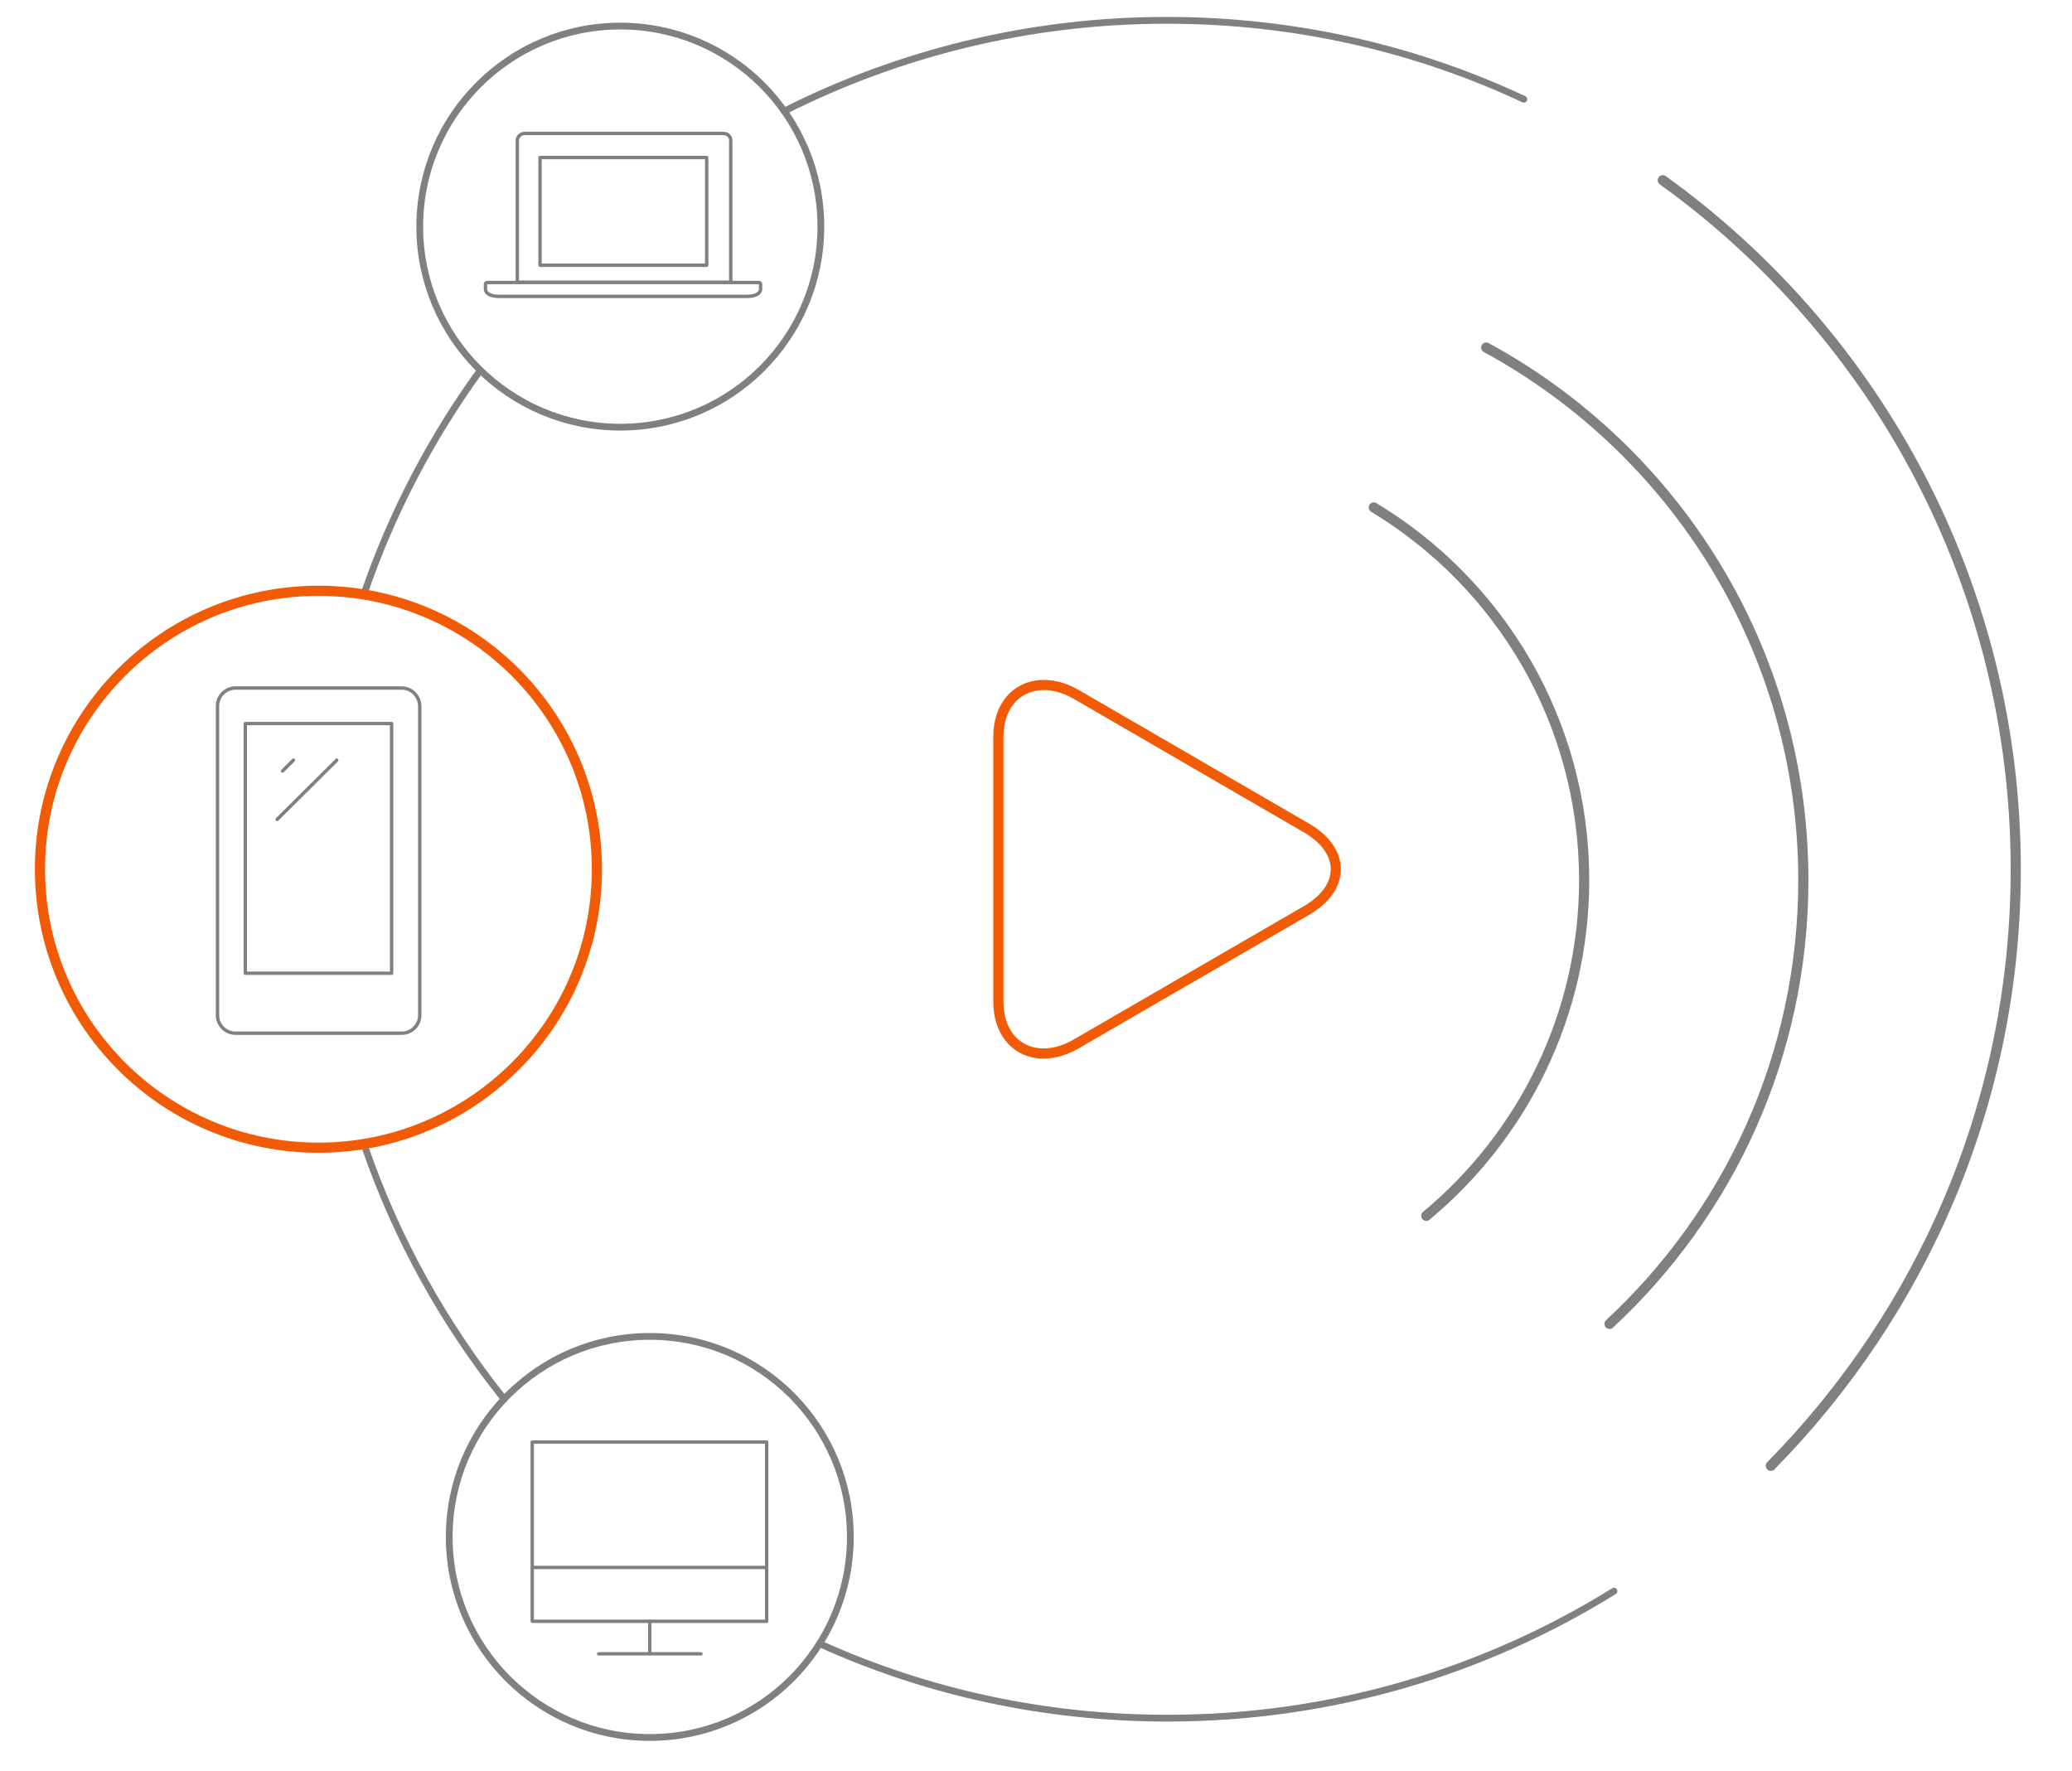 <?xml version="1.0" encoding="utf-8"?>
<!-- Generator: Adobe Illustrator 24.3.0, SVG Export Plug-In . SVG Version: 6.00 Build 0)  -->
<svg version="1.1" id="Layer_1" xmlns="http://www.w3.org/2000/svg" xmlns:xlink="http://www.w3.org/1999/xlink" x="0px" y="0px"
	 viewBox="0 0 611.6 522.7" style="enable-background:new 0 0 611.6 522.7;" xml:space="preserve">
<style type="text/css">
	.iptvdevices0{fill:none;stroke:#808080;stroke-linecap:round;stroke-linejoin:round;stroke-miterlimit:10;}
	.iptvdevices1{fill:none;stroke:#f25b06;stroke-width:3;stroke-linecap:round;stroke-linejoin:round;stroke-miterlimit:10;}
	.iptvdevices2{fill:none;stroke:#808080;stroke-width:2;stroke-linecap:round;stroke-linejoin:round;stroke-miterlimit:10;}
	.iptvdevices3{fill:none;stroke:#808080;stroke-width:3;stroke-linecap:round;stroke-linejoin:round;stroke-miterlimit:10;}
</style>
<path class="iptvdevices0" d="M143.3,83.9c0-0.3,0.2-0.5,0.5-0.5H224c0.3,0,0.5,0.2,0.5,0.5v1.6c0,0,0,2-4.1,2h-73c-4.1,0-4.1-2-4.1-2
	L143.3,83.9L143.3,83.9z M215.7,83.3V41.5c0-1.2-0.9-2.1-2.1-2.1h-58.8c-1.2,0-2.1,1-2.1,2.1v41.8H215.7L215.7,83.3z"/>
<path id="svg-concept" class="iptvdevices0" d="M159.4,46.5h49.2v31.8h-49.2V46.5z"/>
<path class="iptvdevices0" d="M118.6,203.1H69.5c-2.9,0-5.3,2.4-5.3,5.3v91.3c0,2.9,2.4,5.3,5.3,5.3h49.1c2.9,0,5.3-2.4,5.3-5.3v-91.3
	C123.8,205.5,121.5,203.1,118.6,203.1z"/>
<path class="iptvdevices0" d="M72.4,213.6h43.2v73.7H72.4V213.6z"/>
<path class="iptvdevices0" d="M86.6,224.4l-3.2,3.2 M99.4,224.4l-17.6,17.5"/>
<path id="svg-concept" class="iptvdevices1" d="M317.6,308.2c-11.6,6.7-22.9,0.9-22.9-12.5v-78.2c0-13.4,11.4-19.2,23-12.5l67.9,39.4
	c11.6,6.7,11.6,17.7,0,24.4L317.6,308.2z"/>
<path class="iptvdevices2" d="M231.5,32.8C265.4,15.7,303.8,6,344.4,6c37.7,0,73.4,8.3,105.4,23.3 M107.4,175.5c8.1-23.8,19.8-46.1,34.3-66.1
	 M148.8,413c-17.6-22-31.6-47-41-74.2 M476.4,469.7c-38.3,23.8-83.4,37.5-131.8,37.5c-36.6,0-71.4-7.8-102.7-22"/>
<path class="iptvdevices0" d="M157.8,462.7h67.9"/>
<path class="iptvdevices0" d="M191.8,478.6v9.6"/>
<path class="iptvdevices0" d="M206.9,488.2h-30.2 M157.1,425.7h69.2v52.9h-69.2V425.7z"/>
<g>
	<path id="svg-concept" class="iptvdevices3" d="M490.8,53.2C553.9,98.6,595,172.8,595,256.6c0,68.6-27.6,130.7-72.3,176.1"/>
	
		<animate  accumulate="none" additive="replace" attributeName="opacity" begin="1s" calcMode="linear" dur="2s" fill="remove" repeatCount="indefinite" restart="always" values="0;3;0">
		</animate>
</g>
<g>
	<path id="svg-concept" class="iptvdevices3" d="M438.7,102.6c55.7,30.3,93.6,89.3,93.6,157.2c0,51.8-22,98.3-57.2,131"/>
	
		<animate  accumulate="none" additive="replace" attributeName="opacity" begin="2s" calcMode="linear" dur="2s" fill="remove" repeatCount="indefinite" restart="always" values="0;3;0">
		</animate>
</g>
<g>
	<path id="svg-concept" class="iptvdevices3" d="M405.5,149.8c37.3,22.5,62.1,63.3,62.1,110c0,39.8-18.2,75.5-46.6,99.1"/>
	
		<animate  accumulate="none" additive="replace" attributeName="opacity" begin="3s" calcMode="linear" dur="2s" fill="remove" repeatCount="indefinite" restart="always" values="0;3;0">
		</animate>
</g>
<circle id="svg-concept" class="iptvdevices1" cx="94" cy="256.6" r="82.2"/>
<circle class="iptvdevices2" cx="183.1" cy="66.9" r="59.2"/>
<circle class="iptvdevices2" cx="191.8" cy="453.7" r="59.2"/>
</svg>
